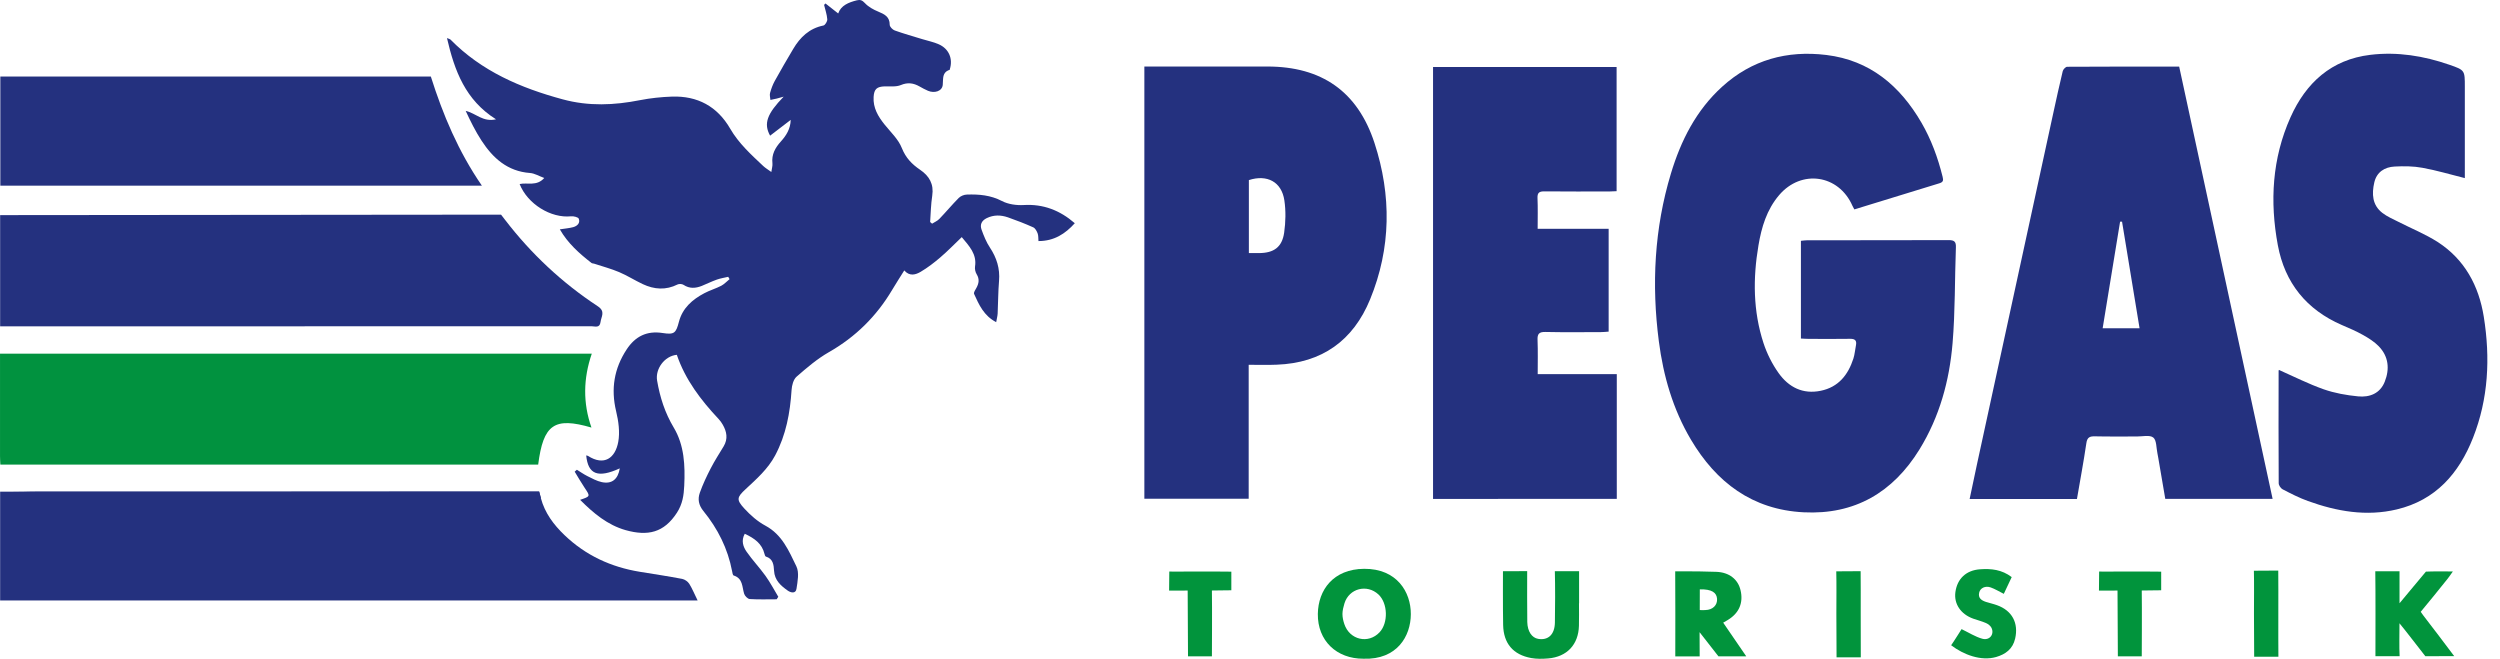 <?xml version="1.0" encoding="UTF-8"?> <svg xmlns="http://www.w3.org/2000/svg" width="148" height="39" viewBox="0 0 148 39" fill="none"><path d="M34.343 29.59C34.957 29.381 34.951 29.387 34.613 28.882C34.404 28.57 34.218 28.243 34.021 27.922C34.063 27.885 34.106 27.846 34.151 27.809C34.359 27.936 34.557 28.077 34.774 28.186C35.047 28.322 35.326 28.477 35.622 28.541C36.223 28.671 36.586 28.372 36.691 27.727C35.4 28.316 34.813 28.093 34.703 26.961C34.743 26.972 34.779 26.972 34.808 26.989C35.766 27.603 36.423 27.121 36.6 26.163C36.708 25.58 36.614 24.929 36.474 24.343C36.158 23.019 36.355 21.819 37.096 20.689C37.604 19.914 38.292 19.568 39.225 19.714C39.915 19.821 40.017 19.728 40.192 19.052C40.403 18.238 40.989 17.73 41.7 17.356C42.018 17.187 42.373 17.085 42.695 16.919C42.878 16.823 43.027 16.657 43.191 16.525C43.163 16.48 43.137 16.432 43.109 16.387C42.884 16.44 42.652 16.477 42.435 16.553C42.131 16.66 41.843 16.806 41.542 16.927C41.175 17.071 40.817 17.097 40.465 16.863C40.378 16.806 40.206 16.795 40.113 16.84C39.419 17.189 38.731 17.139 38.052 16.82C37.578 16.598 37.133 16.311 36.651 16.108C36.172 15.905 35.664 15.772 35.171 15.609C35.12 15.592 35.056 15.598 35.019 15.569C34.3 15.009 33.618 14.409 33.142 13.577C33.438 13.53 33.688 13.513 33.931 13.448C34.173 13.383 34.362 13.203 34.264 12.949C34.227 12.853 33.956 12.791 33.804 12.805C32.614 12.929 31.228 12.076 30.762 10.895C31.228 10.791 31.772 11.044 32.22 10.537C31.913 10.425 31.648 10.261 31.374 10.241C30.047 10.143 29.184 9.365 28.507 8.325C28.147 7.773 27.851 7.176 27.569 6.565C28.163 6.697 28.592 7.246 29.364 7.063C27.552 5.925 26.909 4.195 26.461 2.254C26.588 2.304 26.639 2.313 26.667 2.341C28.51 4.215 30.813 5.204 33.308 5.88C34.853 6.3 36.358 6.232 37.894 5.928C38.511 5.807 39.146 5.742 39.774 5.719C41.291 5.666 42.461 6.297 43.225 7.613C43.732 8.489 44.468 9.154 45.189 9.833C45.313 9.948 45.466 10.039 45.663 10.182C45.691 9.971 45.745 9.816 45.728 9.669C45.669 9.145 45.891 8.748 46.23 8.373C46.542 8.027 46.796 7.635 46.81 7.097C46.404 7.407 46.001 7.717 45.59 8.032C45.192 7.311 45.412 6.736 46.393 5.722C46.258 5.759 46.123 5.801 45.984 5.835C45.86 5.866 45.733 5.891 45.609 5.916C45.598 5.778 45.553 5.632 45.587 5.505C45.654 5.263 45.742 5.018 45.863 4.798C46.215 4.158 46.585 3.527 46.957 2.899C47.368 2.203 47.912 1.679 48.747 1.51C48.848 1.49 48.986 1.262 48.975 1.141C48.953 0.853 48.854 0.574 48.786 0.29C48.815 0.262 48.84 0.233 48.868 0.205C49.11 0.397 49.356 0.586 49.621 0.797C49.784 0.324 50.232 0.143 50.723 0.019C50.917 -0.029 51.041 0.008 51.199 0.18C51.405 0.405 51.704 0.569 51.991 0.687C52.361 0.842 52.671 0.986 52.671 1.468C52.671 1.583 52.84 1.758 52.967 1.803C53.508 1.997 54.06 2.152 54.613 2.321C54.934 2.42 55.267 2.485 55.571 2.62C56.175 2.885 56.423 3.474 56.231 4.094C56.228 4.108 56.231 4.13 56.222 4.133C55.76 4.288 55.847 4.637 55.811 5.021C55.777 5.404 55.32 5.536 54.94 5.376C54.768 5.302 54.602 5.212 54.438 5.119C54.08 4.916 53.742 4.863 53.33 5.035C53.051 5.153 52.699 5.105 52.38 5.113C51.912 5.128 51.746 5.271 51.718 5.736C51.678 6.384 51.983 6.894 52.372 7.379C52.733 7.827 53.187 8.249 53.389 8.765C53.621 9.348 53.984 9.72 54.469 10.05C55.01 10.416 55.295 10.898 55.188 11.588C55.109 12.101 55.1 12.625 55.064 13.143C55.103 13.177 55.143 13.211 55.179 13.242C55.323 13.149 55.492 13.082 55.608 12.96C56 12.555 56.361 12.118 56.758 11.718C56.874 11.602 57.077 11.521 57.243 11.518C57.956 11.495 58.647 11.552 59.315 11.901C59.687 12.095 60.177 12.163 60.606 12.138C61.764 12.07 62.742 12.448 63.628 13.214C63.067 13.839 62.401 14.273 61.477 14.271C61.463 14.104 61.477 13.949 61.429 13.82C61.378 13.684 61.288 13.513 61.169 13.459C60.679 13.239 60.177 13.045 59.67 12.867C59.253 12.724 58.833 12.71 58.416 12.912C58.103 13.065 58.001 13.307 58.111 13.603C58.243 13.966 58.39 14.335 58.602 14.654C59.002 15.259 59.205 15.896 59.143 16.629C59.089 17.271 59.092 17.916 59.061 18.562C59.053 18.717 59.007 18.872 58.974 19.072C58.249 18.697 57.956 18.043 57.666 17.401C57.629 17.316 57.742 17.153 57.807 17.037C57.95 16.773 57.993 16.522 57.821 16.24C57.742 16.113 57.7 15.925 57.722 15.778C57.835 15.045 57.387 14.578 56.936 14.037C56.502 14.451 56.104 14.865 55.667 15.237C55.303 15.55 54.917 15.846 54.503 16.091C54.207 16.265 53.849 16.375 53.533 16.009C53.282 16.409 53.043 16.781 52.817 17.159C51.893 18.717 50.655 19.945 49.068 20.849C48.377 21.244 47.757 21.776 47.154 22.303C46.968 22.467 46.878 22.816 46.861 23.09C46.774 24.442 46.534 25.747 45.889 26.961C45.46 27.764 44.795 28.35 44.146 28.953C43.619 29.44 43.58 29.581 44.07 30.111C44.428 30.5 44.848 30.872 45.311 31.119C46.306 31.652 46.703 32.618 47.146 33.529C47.323 33.892 47.219 34.422 47.151 34.861C47.106 35.16 46.813 35.09 46.633 34.963C46.224 34.675 45.855 34.351 45.824 33.788C45.804 33.438 45.767 33.078 45.339 32.948C45.299 32.937 45.271 32.847 45.257 32.788C45.108 32.179 44.66 31.866 44.09 31.599C43.867 32.004 43.991 32.365 44.2 32.664C44.544 33.16 44.964 33.599 45.316 34.089C45.598 34.481 45.824 34.915 46.075 35.329C46.044 35.38 46.01 35.428 45.979 35.478C45.449 35.478 44.916 35.498 44.386 35.464C44.265 35.456 44.093 35.281 44.053 35.149C43.927 34.74 43.983 34.244 43.433 34.069C43.38 34.053 43.357 33.906 43.34 33.813C43.087 32.478 42.492 31.297 41.641 30.252C41.356 29.902 41.297 29.547 41.429 29.173C41.607 28.671 41.838 28.184 42.083 27.71C42.311 27.271 42.582 26.851 42.839 26.425C43.106 25.98 43.027 25.552 42.782 25.132C42.715 25.017 42.636 24.904 42.545 24.808C41.491 23.687 40.569 22.478 40.068 21.005C39.337 21.075 38.782 21.844 38.901 22.535C39.07 23.521 39.363 24.439 39.887 25.315C40.513 26.361 40.564 27.561 40.507 28.756C40.482 29.319 40.406 29.838 40.076 30.35C39.306 31.539 38.354 31.753 37.029 31.382C35.972 31.08 35.137 30.39 34.343 29.59Z" fill="#24317F"></path><path d="M109.777 12.397C109.726 12.301 109.692 12.245 109.664 12.183C108.852 10.331 106.639 10.007 105.323 11.552C104.59 12.411 104.28 13.456 104.1 14.532C103.77 16.477 103.781 18.418 104.398 20.308C104.604 20.937 104.914 21.554 105.298 22.092C105.89 22.92 106.724 23.354 107.787 23.134C108.838 22.918 109.408 22.191 109.72 21.23C109.802 20.976 109.819 20.703 109.873 20.441C109.926 20.162 109.822 20.055 109.532 20.058C108.711 20.072 107.888 20.063 107.068 20.061C106.924 20.061 106.78 20.049 106.614 20.041C106.614 18.105 106.614 16.203 106.614 14.256C106.744 14.245 106.871 14.223 106.997 14.223C109.785 14.22 112.573 14.225 115.358 14.214C115.691 14.214 115.804 14.304 115.789 14.645C115.719 16.536 115.75 18.435 115.592 20.32C115.406 22.543 114.82 24.678 113.633 26.606C112.063 29.153 109.797 30.483 106.775 30.328C103.742 30.175 101.602 28.561 100.097 26.017C99.034 24.219 98.468 22.253 98.203 20.201C97.769 16.849 97.935 13.524 98.919 10.272C99.508 8.32 100.413 6.528 101.954 5.13C103.708 3.538 105.797 2.972 108.117 3.254C110.704 3.569 112.477 5.077 113.746 7.255C114.329 8.258 114.724 9.34 115.003 10.467C115.054 10.675 115.045 10.779 114.814 10.85C113.148 11.357 111.479 11.873 109.777 12.397Z" fill="#24317F"></path><path d="M122.955 29.542C120.833 29.542 118.738 29.542 116.602 29.542C116.754 28.823 116.898 28.13 117.047 27.44C118.549 20.52 120.055 13.6 121.557 6.683C121.738 5.858 121.915 5.032 122.115 4.209C122.141 4.105 122.287 3.953 122.377 3.953C124.57 3.939 126.764 3.942 129.007 3.942C130.851 12.468 132.689 20.982 134.538 29.531C132.421 29.531 130.329 29.531 128.184 29.531C128.049 28.736 127.911 27.925 127.77 27.11C127.753 27.017 127.739 26.924 127.719 26.834C127.649 26.513 127.674 26.062 127.474 25.902C127.262 25.735 126.831 25.843 126.496 25.84C125.675 25.837 124.852 25.851 124.032 25.831C123.716 25.823 123.561 25.882 123.511 26.243C123.35 27.341 123.144 28.435 122.955 29.542ZM125.625 13.121C125.585 13.121 125.549 13.121 125.509 13.124C125.168 15.217 124.824 17.311 124.477 19.433C125.239 19.433 125.918 19.433 126.662 19.433C126.31 17.308 125.969 15.215 125.625 13.121Z" fill="#24317F"></path><path d="M73.922 21.596C73.922 24.287 73.922 26.893 73.922 29.527C71.859 29.527 69.821 29.527 67.746 29.527C67.746 21.024 67.746 12.515 67.746 3.938C67.893 3.938 68.048 3.938 68.203 3.938C70.478 3.938 72.752 3.938 75.027 3.938C78.238 3.938 80.372 5.412 81.37 8.466C82.382 11.566 82.356 14.685 81.11 17.722C80.11 20.162 78.26 21.492 75.582 21.59C75.047 21.613 74.511 21.596 73.922 21.596ZM73.933 14.983C74.162 14.983 74.348 14.983 74.534 14.983C75.411 14.978 75.898 14.634 76.022 13.775C76.112 13.146 76.127 12.484 76.034 11.859C75.87 10.765 75.013 10.312 73.933 10.661C73.933 12.078 73.933 13.498 73.933 14.983Z" fill="#24317F"></path><path d="M84.836 29.536C84.836 20.999 84.836 12.495 84.836 3.967C88.464 3.967 92.066 3.967 95.703 3.967C95.703 6.401 95.703 8.838 95.703 11.318C95.564 11.323 95.424 11.335 95.28 11.335C94 11.335 92.72 11.343 91.441 11.329C91.136 11.326 91.006 11.394 91.02 11.729C91.046 12.315 91.029 12.904 91.029 13.544C92.453 13.544 93.831 13.544 95.232 13.544C95.232 15.592 95.232 17.59 95.232 19.632C95.071 19.644 94.916 19.661 94.761 19.661C93.67 19.663 92.579 19.677 91.488 19.652C91.105 19.644 91.006 19.773 91.023 20.134C91.049 20.79 91.032 21.447 91.032 22.148C92.608 22.148 94.149 22.148 95.714 22.148C95.714 24.634 95.714 27.071 95.714 29.533C92.092 29.536 88.489 29.536 84.836 29.536Z" fill="#24317F"></path><path d="M145.918 10.544C145.047 10.327 144.235 10.082 143.406 9.933C142.871 9.834 142.31 9.831 141.763 9.859C141.166 9.89 140.698 10.186 140.557 10.806C140.404 11.477 140.433 12.139 141.036 12.604C141.318 12.823 141.662 12.967 141.983 13.131C142.758 13.528 143.578 13.857 144.309 14.325C145.91 15.357 146.747 16.92 147.04 18.752C147.429 21.186 147.319 23.604 146.4 25.925C145.566 28.033 144.19 29.61 141.89 30.157C140.089 30.588 138.333 30.275 136.624 29.658C136.108 29.472 135.615 29.219 135.128 28.965C135.015 28.906 134.899 28.729 134.899 28.605C134.885 26.387 134.891 24.17 134.894 21.952C134.894 21.93 134.91 21.907 134.913 21.899C135.793 22.288 136.655 22.727 137.56 23.046C138.209 23.274 138.91 23.398 139.598 23.465C140.28 23.533 140.901 23.296 141.177 22.598C141.476 21.845 141.408 21.104 140.824 20.501C140.559 20.228 140.218 20.014 139.88 19.825C139.483 19.602 139.06 19.422 138.64 19.242C136.54 18.332 135.263 16.745 134.848 14.517C134.366 11.93 134.51 9.375 135.598 6.943C136.512 4.9 138.017 3.526 140.317 3.247C141.915 3.052 143.483 3.306 145.002 3.833C145.921 4.151 145.918 4.162 145.918 5.14C145.918 6.794 145.918 8.445 145.918 10.099C145.918 10.243 145.918 10.389 145.918 10.544Z" fill="#24317F"></path><path d="M41.298 35.546C27.486 35.546 13.758 35.546 0.008 35.546C0.008 33.402 0.008 31.283 0.008 29.108C0.174 29.108 0.332 29.108 0.487 29.108C10.815 29.108 21.586 29.108 31.914 29.102C31.977 29.336 31.928 29.156 32.022 29.499C32.253 30.361 32.774 31.063 33.417 31.677C34.671 32.88 36.171 33.571 37.876 33.85C38.711 33.985 39.551 34.112 40.382 34.27C40.54 34.3 40.718 34.427 40.805 34.562C40.986 34.853 41.115 35.177 41.298 35.546Z" fill="#24317F"></path><path d="M31.86 27.505C21.241 27.505 10.651 27.505 0.021 27.505C0.013 27.327 0.001 27.172 0.001 27.014C0.001 25.2 -0.002 22.751 0.001 20.937C0.43 20.94 -0.083 20.937 0.621 20.937C10.197 20.937 19.77 20.937 29.346 20.937C31.068 20.937 32.793 20.937 34.515 20.937C34.662 20.937 34.809 20.937 35.034 20.937C34.529 22.41 34.504 23.856 35.014 25.312C32.813 24.67 32.164 25.124 31.86 27.505Z" fill="#01923F"></path><path d="M29.662 12.707C29.831 12.921 29.724 12.786 29.899 13.014C31.444 15.026 33.273 16.739 35.393 18.134C35.858 18.441 35.59 18.74 35.551 19.067C35.503 19.441 35.221 19.314 35.021 19.314C23.523 19.32 12.022 19.32 0.524 19.32C0.366 19.32 0.205 19.32 0.008 19.32C0.008 17.094 0.008 14.936 0.008 12.735" fill="#24317F"></path><path d="M25.505 4.53C26.221 6.793 27.137 8.973 28.529 10.993C18.993 10.993 9.525 10.993 0.02 10.993C0.02 8.847 0.02 6.702 0.02 4.53C8.493 4.53 16.969 4.53 25.505 4.53Z" fill="#24317F"></path><path d="M80.722 38.996C79.121 39.005 77.996 37.923 78.016 36.345C78.036 34.925 78.932 33.688 80.756 33.674C82.692 33.66 83.527 35.046 83.521 36.359C83.518 37.661 82.704 39.064 80.722 38.996ZM79.473 36.345C79.473 36.553 79.521 36.756 79.583 36.942C79.896 37.886 81.007 38.14 81.672 37.43C82.196 36.869 82.16 35.708 81.602 35.19C80.922 34.562 79.868 34.832 79.592 35.717C79.53 35.922 79.476 36.134 79.473 36.345Z" fill="#01943C"></path><path d="M100.621 38.857C100.621 38.857 99.916 38.857 99.177 38.857C99.177 37.662 99.186 35.019 99.172 33.822C99.332 33.822 99.431 33.822 99.558 33.822C100.209 33.822 100.931 33.825 101.616 33.853C102.371 33.884 102.887 34.295 103.039 34.935C103.217 35.676 102.96 36.287 102.306 36.69C102.228 36.738 102.146 36.786 102.013 36.862C102.464 37.51 102.893 38.152 103.378 38.854C102.78 38.854 102.275 38.854 101.731 38.854C101.605 38.691 100.748 37.603 100.615 37.425M100.626 36.115C100.776 36.129 100.866 36.118 100.959 36.115C101.39 36.107 101.678 35.828 101.65 35.447C101.621 35.084 101.342 34.873 100.629 34.89C100.626 35.242 100.626 35.774 100.626 36.115Z" fill="#01943C"></path><path d="M90.409 33.811C90.409 34.471 90.401 36.167 90.415 36.826C90.429 37.384 90.686 37.756 91.06 37.821C91.652 37.922 92.036 37.564 92.05 36.863C92.067 36.003 92.07 34.671 92.047 33.814C92.357 33.814 92.895 33.814 93.482 33.814C93.482 34.124 93.482 35.406 93.482 35.716C93.479 35.716 93.479 35.716 93.476 35.716C93.476 36.158 93.485 36.603 93.473 37.046C93.445 38.156 92.769 38.883 91.655 38.979C91.323 39.007 90.976 39.015 90.649 38.956C89.578 38.762 89.008 38.091 88.986 37.001C88.966 36.06 88.975 33.817 88.975 33.817" fill="#01943C"></path><path d="M140.626 38.848C140.626 37.625 140.637 35.041 140.617 33.818C141.032 33.818 140.727 33.821 141.032 33.818C142.052 33.816 141.204 33.818 142.052 33.818C142.052 34.111 142.052 35.419 142.052 35.712C142.593 35.053 143.239 34.297 143.614 33.841C144.079 33.818 144.651 33.83 145.209 33.83C145.077 34.016 145.001 34.134 144.913 34.244C144.459 34.827 143.774 35.647 143.306 36.219C143.54 36.54 143.38 36.334 143.54 36.54C144.11 37.27 144.659 38.011 145.288 38.842C144.676 38.842 144.144 38.848 143.58 38.848C143.304 38.501 142.354 37.259 142.049 36.898C142.049 37.4 142.027 38.349 142.058 38.848" fill="#01943C"></path><path d="M116.125 37.244C116.559 37.453 116.937 37.698 117.351 37.813C117.785 37.934 118.081 37.548 117.895 37.165C117.836 37.047 117.701 36.943 117.574 36.886C117.329 36.779 117.067 36.714 116.813 36.624C116.074 36.359 115.666 35.748 115.759 35.057C115.866 34.26 116.396 33.761 117.213 33.702C117.87 33.654 118.504 33.716 119.093 34.164C118.938 34.494 118.781 34.824 118.625 35.156C118.349 35.018 118.11 34.869 117.85 34.776C117.529 34.663 117.23 34.81 117.168 35.08C117.092 35.404 117.303 35.545 117.566 35.632C117.783 35.703 118.008 35.748 118.222 35.827C119.119 36.148 119.508 36.883 119.296 37.807C119.155 38.422 118.727 38.734 118.169 38.895C117.278 39.151 116.241 38.76 115.508 38.199C115.666 37.965 115.539 38.146 115.666 37.965C115.835 37.712 115.993 37.45 116.125 37.244Z" fill="#01943C"></path><path d="M70.31 34.961C70.31 34.961 69.462 34.964 69.211 34.964C69.211 34.634 69.222 33.834 69.222 33.834L69.476 33.839C69.476 33.839 71.847 33.825 72.895 33.842C72.895 34.307 72.895 34.89 72.895 34.944C72.399 34.944 72.188 34.958 71.745 34.958C71.762 35.964 71.745 38.855 71.745 38.855H70.33" fill="#01943C"></path><path d="M125.357 34.961C125.357 34.961 124.509 34.964 124.258 34.964C124.258 34.634 124.269 33.834 124.269 33.834L124.523 33.839C124.523 33.839 126.893 33.825 127.942 33.842C127.942 34.307 127.942 34.89 127.942 34.944C127.446 34.944 127.235 34.958 126.792 34.958C126.809 35.964 126.792 38.855 126.792 38.855H125.377" fill="#01943C"></path><path d="M108.713 36.342C108.713 35.632 108.727 34.533 108.707 33.823C108.873 33.823 109.665 33.814 110.15 33.814C110.164 34.995 110.145 37.733 110.159 38.914C109.764 38.914 109.488 38.914 108.724 38.914C108.724 38.122 108.713 37.136 108.713 36.342Z" fill="#01943C"></path><path d="M133.435 36.306C133.435 35.596 133.449 34.497 133.43 33.787C133.596 33.787 134.388 33.778 134.873 33.778C134.887 34.959 134.867 37.697 134.881 38.878C134.487 38.878 134.211 38.878 133.447 38.878C133.447 38.086 133.435 37.097 133.435 36.306Z" fill="#01943C"></path><path d="M0.492 29.105C10.82 29.105 21.591 29.105 31.92 29.099C32.004 29.423 31.934 29.153 32.027 29.496" fill="#24317F"></path></svg> 